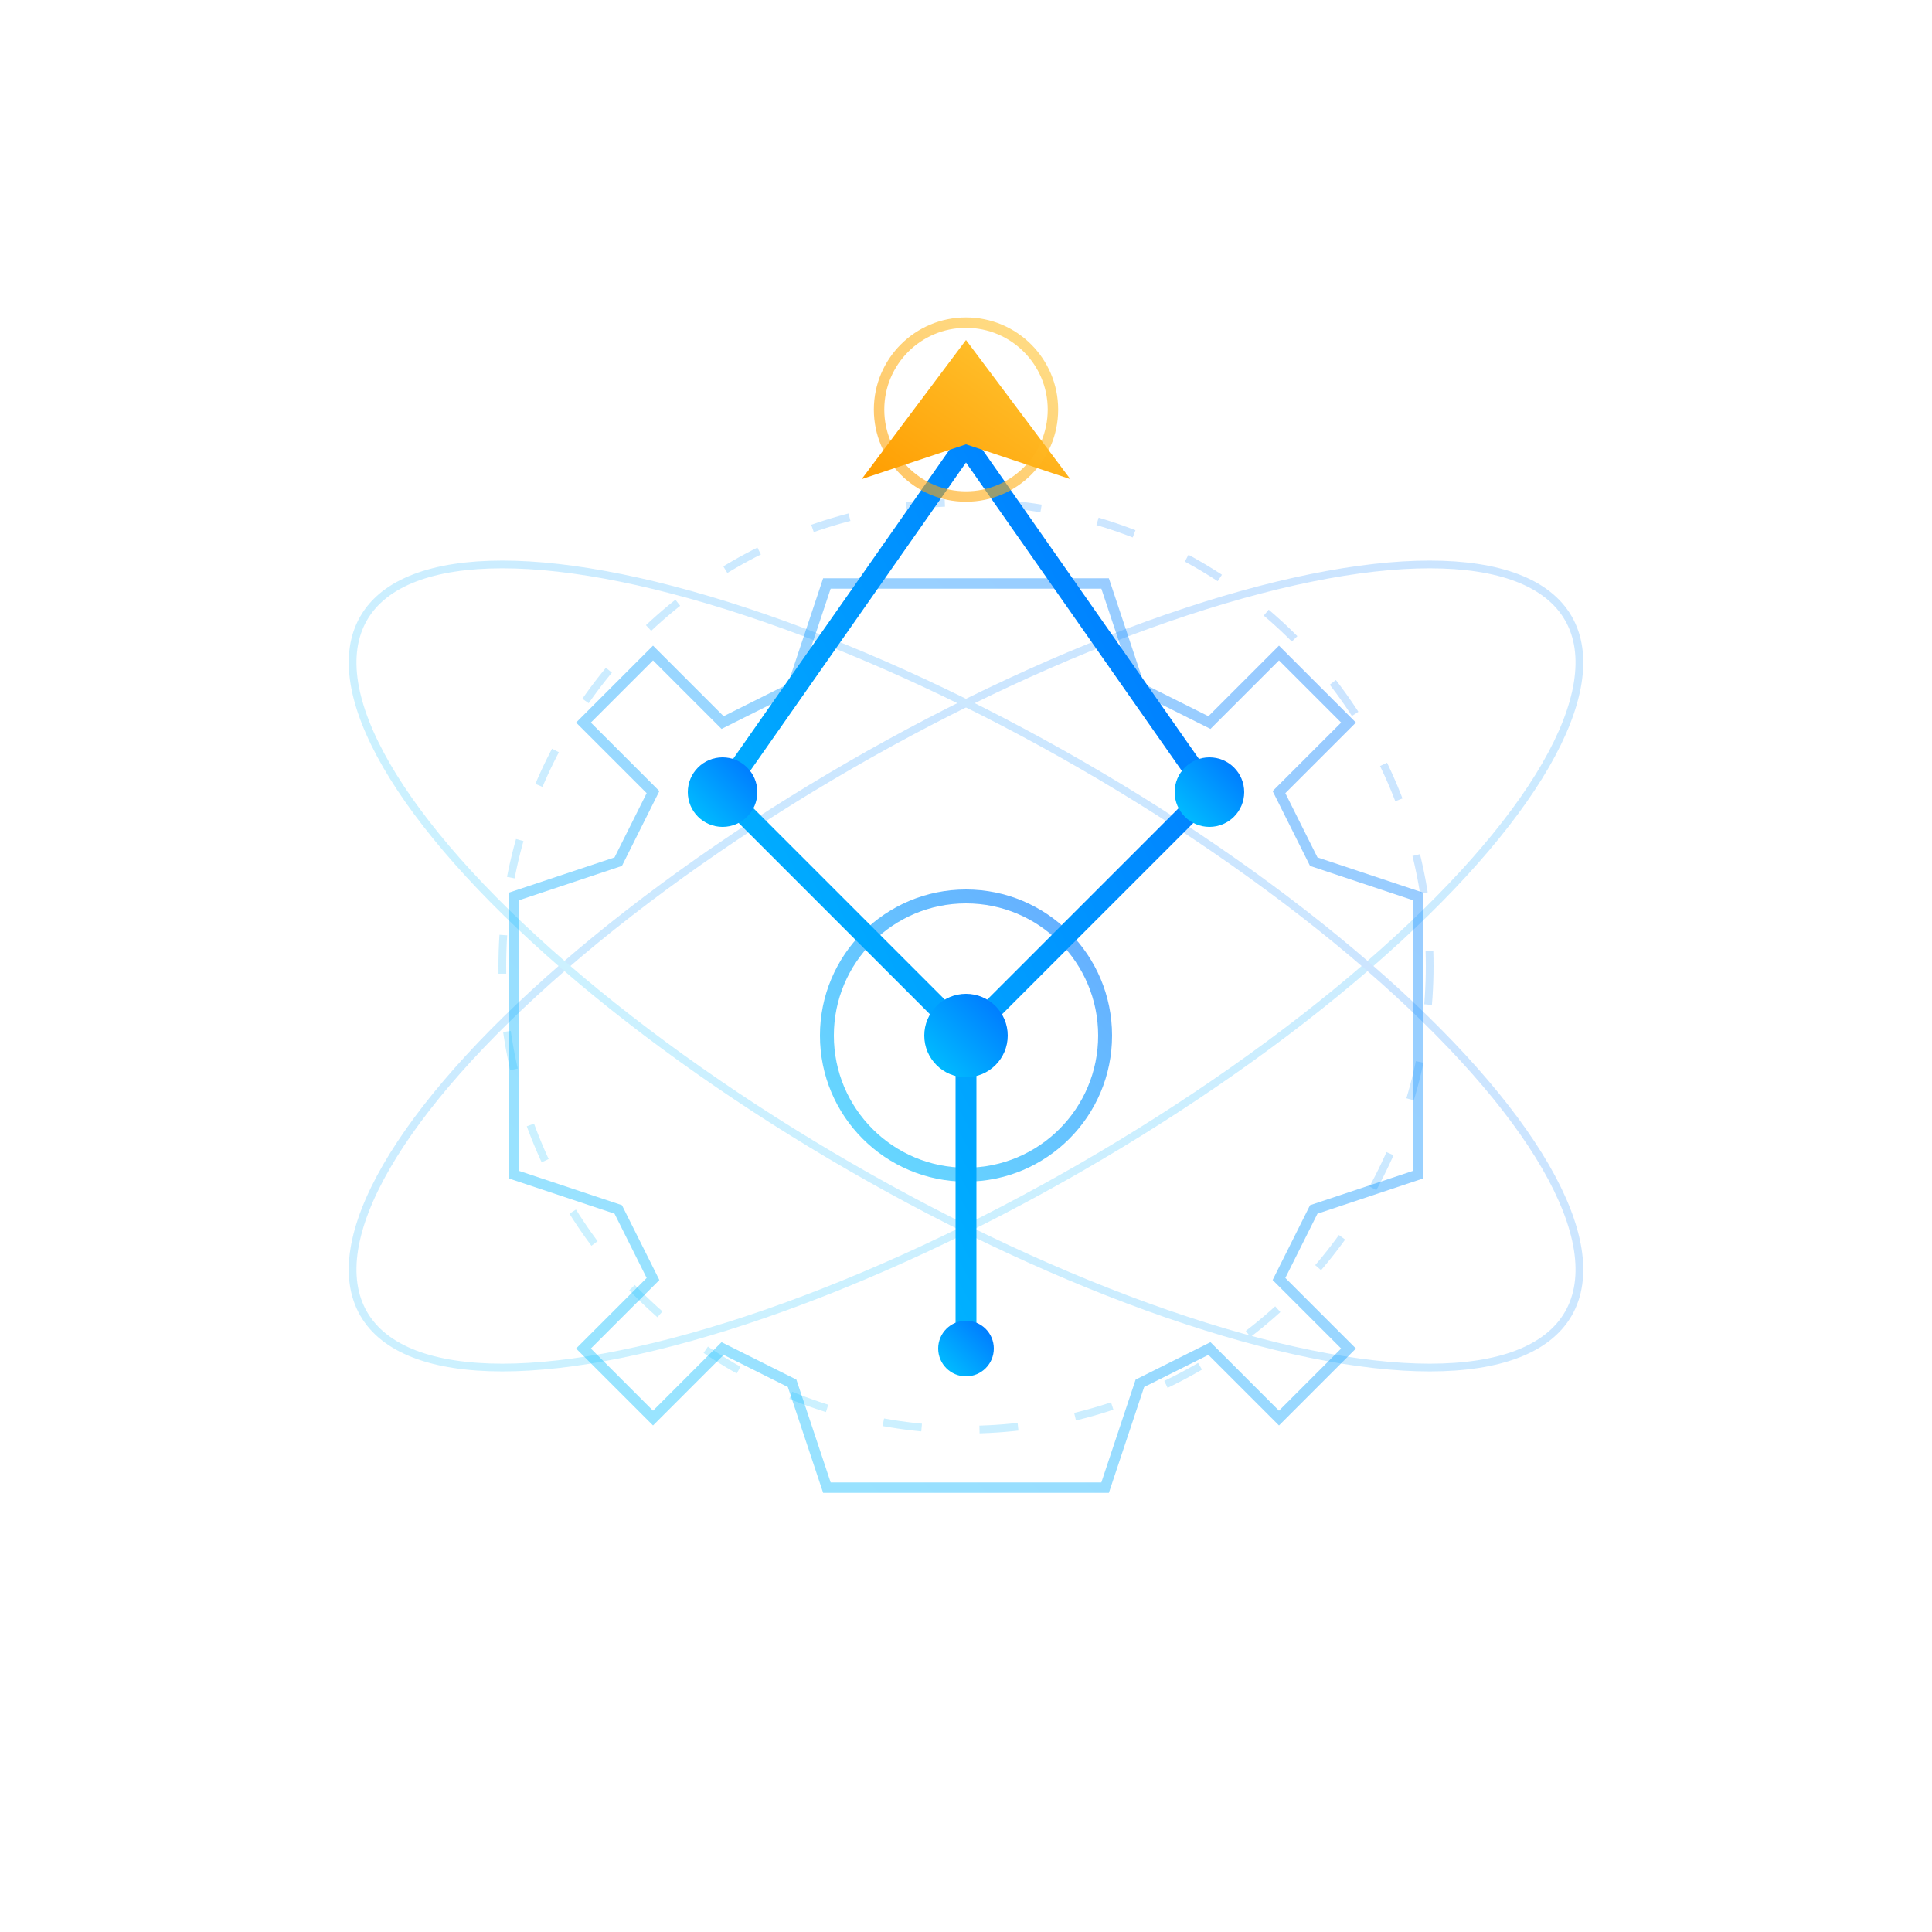 <svg xmlns="http://www.w3.org/2000/svg" viewBox="0 0 500 500" width="500" height="500">
  <defs>
    <linearGradient id="innovation-grad-main" x1="0%" y1="100%" x2="100%" y2="0%">
      <stop offset="0%" style="stop-color:#00C6FF;stop-opacity:1" />
      <stop offset="100%" style="stop-color:#0072FF;stop-opacity:1" />
    </linearGradient>
    
    <linearGradient id="innovation-grad-accent" x1="0%" y1="100%" x2="100%" y2="0%">
      <stop offset="0%" style="stop-color:#FF9D00;stop-opacity:1" />
      <stop offset="100%" style="stop-color:#FFC837;stop-opacity:1" />
    </linearGradient>
    
    <filter id="glow" x="-50%" y="-50%" width="200%" height="200%">
      <feGaussianBlur stdDeviation="4" result="coloredBlur"/>
      <feMerge>
        <feMergeNode in="coloredBlur"/>
        <feMergeNode in="SourceGraphic"/>
      </feMerge>
    </filter>
  </defs>

  <g opacity="0.2" stroke="url(#innovation-grad-main)" stroke-width="2" fill="none">
    <ellipse cx="250" cy="250" rx="180" ry="60" transform="rotate(-30 250 250)"/>
    <ellipse cx="250" cy="250" rx="180" ry="60" transform="rotate(30 250 250)"/>
    <circle cx="250" cy="250" r="120" stroke-dasharray="10, 15"/>
  </g>

  <g transform="translate(250, 250) scale(0.9) translate(-250, -250)">
    
    <path d="M210,400 L290,400 L300,370 L320,360 L340,380 L360,360 L340,340 L350,320 L380,310 L380,230 L350,220 L340,200 L360,180 L340,160 L320,180 L300,170 L290,140 L210,140 L200,170 L180,180 L160,160 L140,180 L160,200 L150,220 L120,230 L120,310 L150,320 L160,340 L140,360 L160,380 L180,360 L200,370 Z" 
          fill="none" stroke="url(#innovation-grad-main)" stroke-width="3" opacity="0.4"/>
    <circle cx="250" cy="270" r="40" fill="none" stroke="url(#innovation-grad-main)" stroke-width="4" opacity="0.6"/>
    
    <g filter="url(#glow)">
      <path d="M250,360 L250,270 M250,270 L180,200 M250,270 L320,200 M180,200 L250,100 M320,200 L250,100" 
            stroke="url(#innovation-grad-main)" stroke-width="6" stroke-linecap="round" stroke-linejoin="round" fill="none"/>
      
      <circle cx="250" cy="360" r="8" fill="url(#innovation-grad-main)"/>
      <circle cx="250" cy="270" r="12" fill="url(#innovation-grad-main)"/>
      <circle cx="180" cy="200" r="10" fill="url(#innovation-grad-main)"/>
      <circle cx="320" cy="200" r="10" fill="url(#innovation-grad-main)"/>
    </g>

    <g filter="url(#glow)">
       <path d="M250,70 L220,110 L250,100 L280,110 Z" fill="url(#innovation-grad-accent)"/>
      <circle cx="250" cy="90" r="25" fill="none" stroke="url(#innovation-grad-accent)" stroke-width="3" opacity="0.6">
        <animate attributeName="r" values="25;35;25" dur="3s" repeatCount="indefinite" />
        <animate attributeName="opacity" values="0.6;0;0.6" dur="3s" repeatCount="indefinite" />
      </circle>
    </g>
  </g>
</svg>